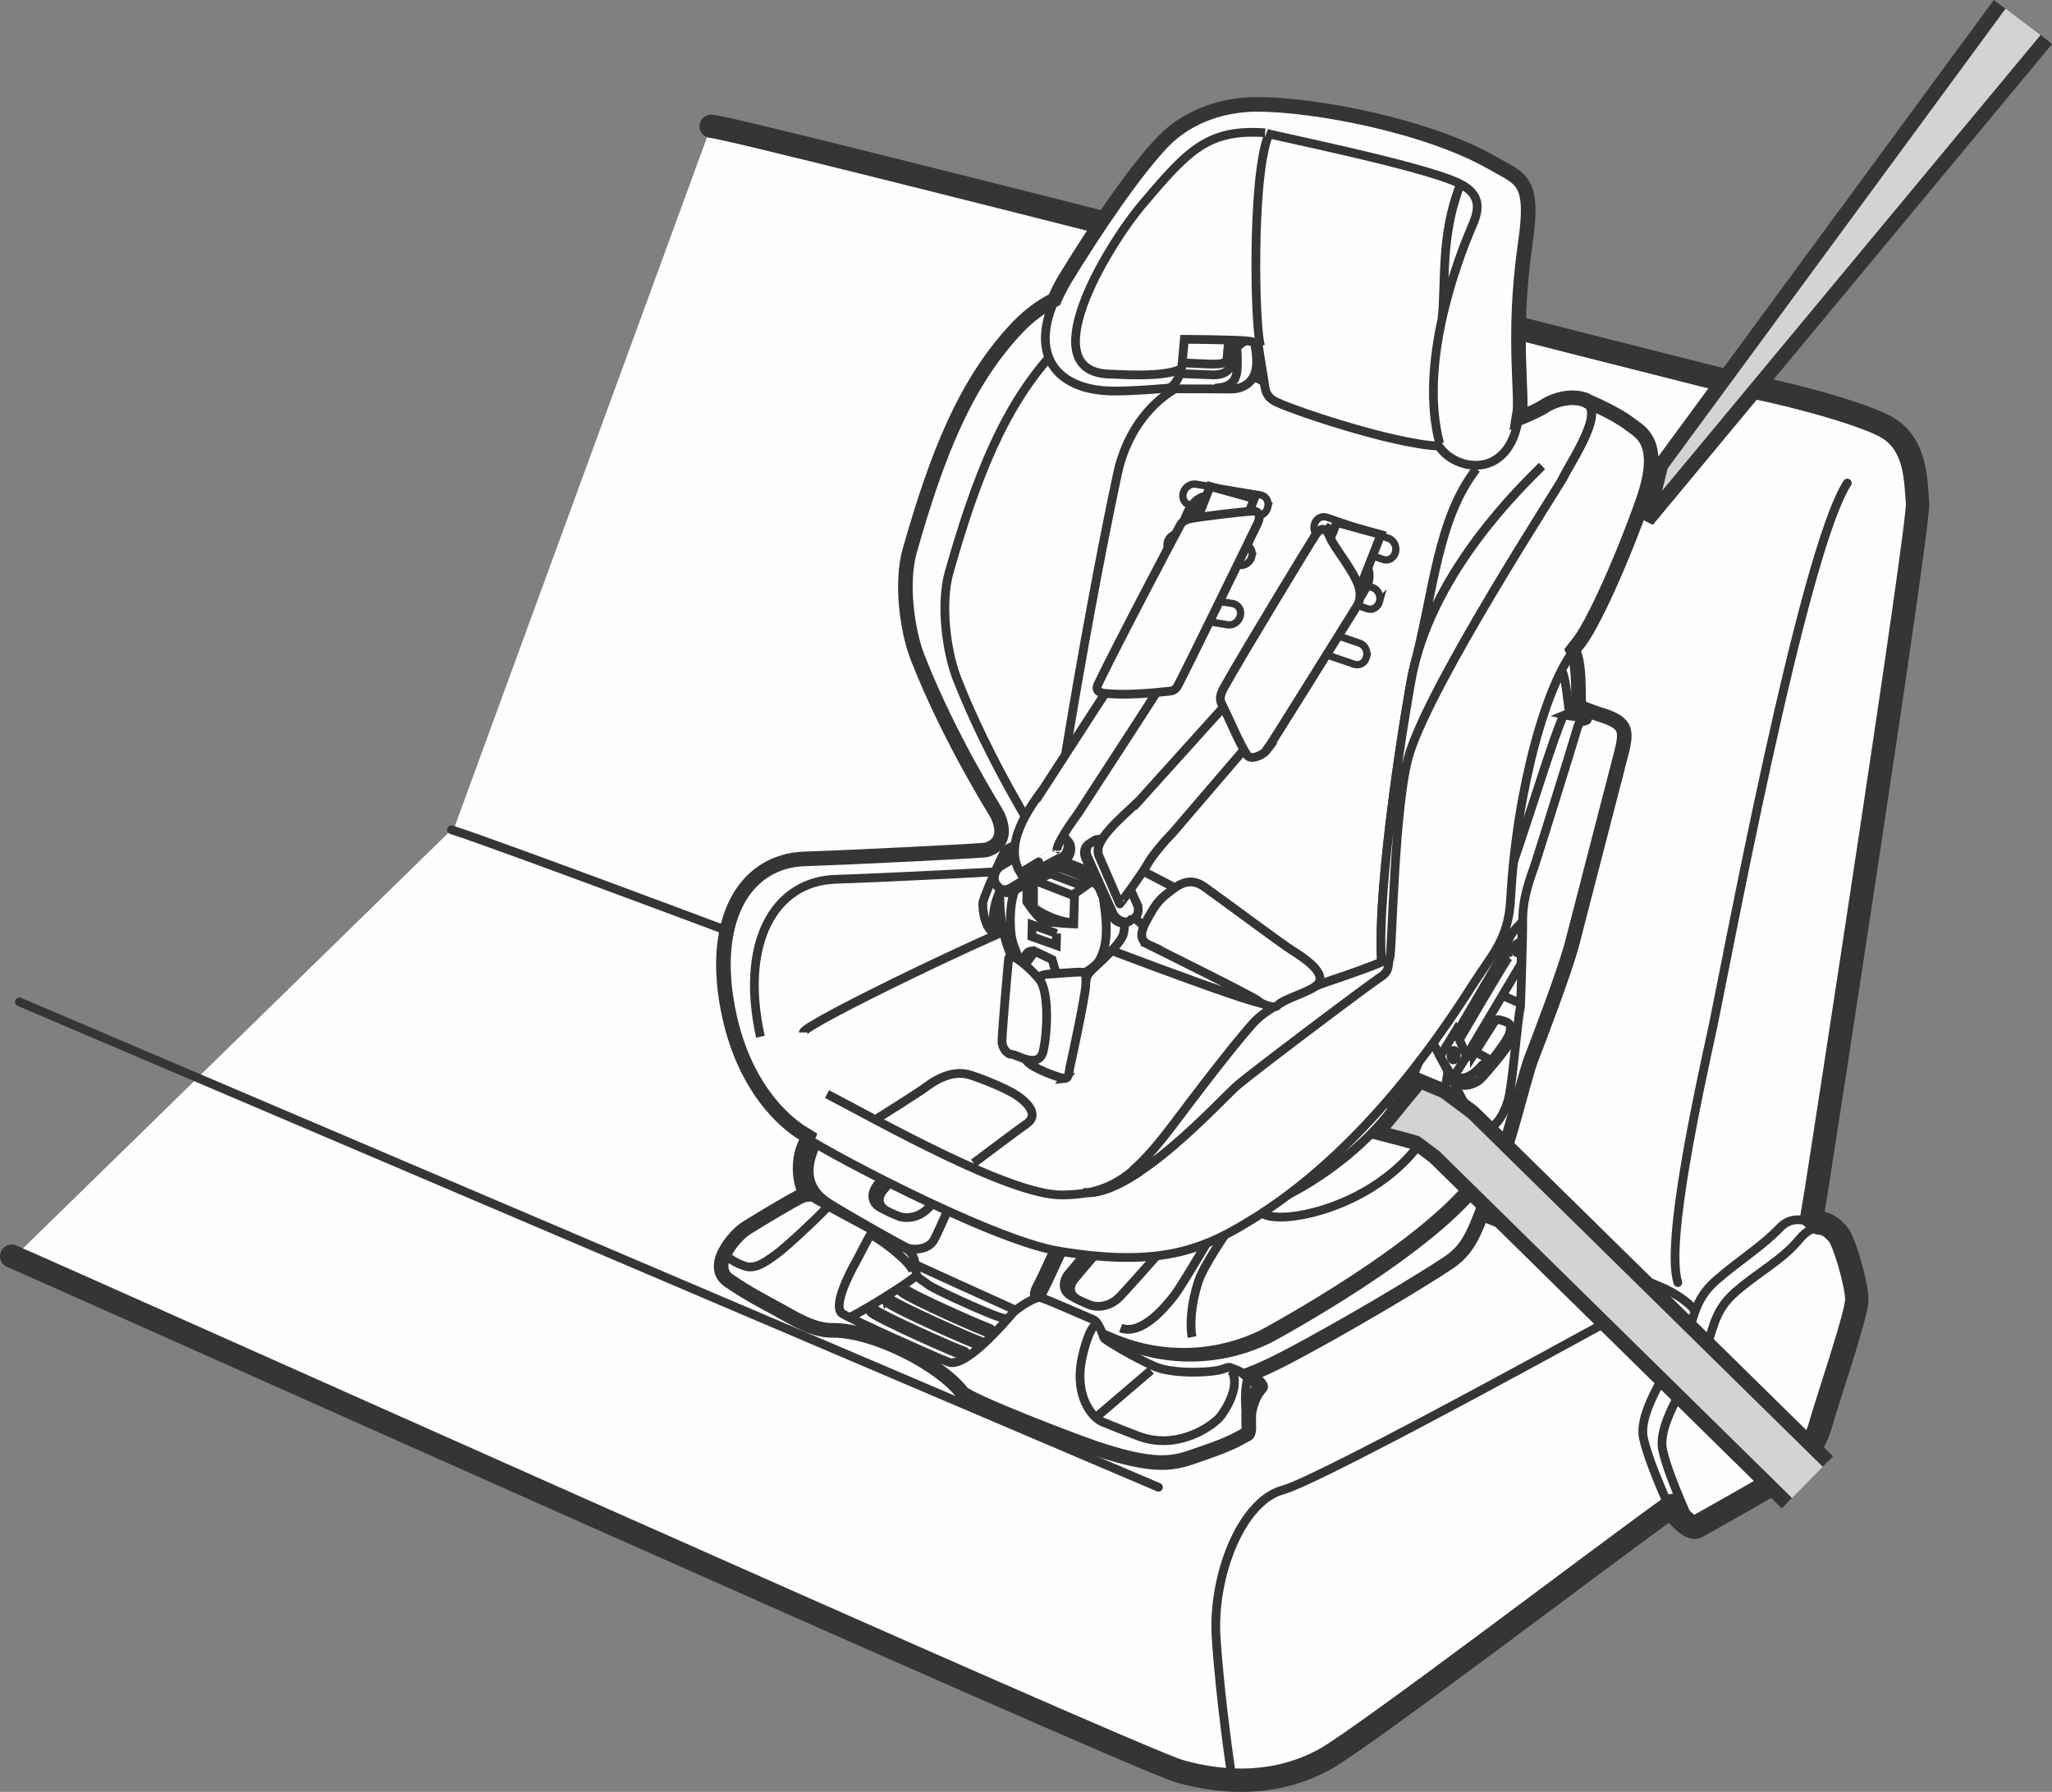 <?xml version="1.0" encoding="UTF-8"?>
<!DOCTYPE svg PUBLIC "-//W3C//DTD SVG 1.1//EN" "http://www.w3.org/Graphics/SVG/1.1/DTD/svg11.dtd">
<!-- Creator: CorelDRAW 2019 (64-Bit) -->
<svg xmlns="http://www.w3.org/2000/svg" xml:space="preserve" width="24.779mm" height="21.636mm" version="1.1" style="shape-rendering:geometricPrecision; text-rendering:geometricPrecision; image-rendering:optimizeQuality; fill-rule:evenodd; clip-rule:evenodd"
viewBox="0 0 1224.84 1069.48"
 xmlns:xlink="http://www.w3.org/1999/xlink">
 <rect x="0" y="0" width="1224.84" height="1069.48" fill="#808080" stroke="none"/>
 <defs>
  <style type="text/css">
   <![CDATA[
    .str2 {stroke:#373435;stroke-width:5.23;stroke-miterlimit:4}
    .str4 {stroke:#373435;stroke-width:4.36;stroke-miterlimit:4}
    .str3 {stroke:#373435;stroke-width:8.72;stroke-miterlimit:4}
    .str1 {stroke:#373435;stroke-width:13.95;stroke-linecap:round;stroke-linejoin:round;stroke-miterlimit:4}
    .str0 {stroke:#373435;stroke-width:5.23;stroke-linecap:round;stroke-linejoin:round;stroke-miterlimit:4}
    .fil1 {fill:none;fill-rule:nonzero}
    .fil0 {fill:#FEFEFE;fill-rule:nonzero}
    .fil2 {fill:#D2D3D5;fill-rule:nonzero}
   ]]>
  </style>
 </defs>
 <g id="Слой_x0020_1">
  <path class="fil0" d="M256.57 533.91c11.77,34.37 484.09,162.02 491.99,165.51 32.26,14.16 212.9,81.12 244.03,86.23 11.44,1.9 78.87,-7.5 78.87,-7.5 0,0 7.71,-40.88 11.53,-65.15 3.87,-24.33 61.57,-397.98 60.35,-409.66 -1.27,-11.65 0.03,-36.11 -20.3,-46.19 -20.35,-10.1 -68.03,-21.36 -79.47,-23.25 -11.44,-1.86 -607.22,-155.27 -620.3,-155.41l-166.71 455.42z"/>
  <path class="fil1 str0" d="M256.57 533.91c11.77,34.37 484.09,162.02 491.99,165.51 32.26,14.16 212.9,81.12 244.03,86.23 11.44,1.9 78.87,-7.5 78.87,-7.5 0,0 7.71,-40.88 11.53,-65.15 3.87,-24.33 61.57,-397.98 60.35,-409.66 -1.27,-11.65 0.03,-36.11 -20.3,-46.19 -20.35,-10.1 -68.03,-21.36 -79.47,-23.25 -11.44,-1.86 -607.22,-155.27 -620.3,-155.41"/>
  <path class="fil0" d="M5.73 752.88c11.44,4.5 669.22,299.49 697.22,307.39 27.95,7.9 58.47,8.21 86.48,-7.08 30.44,-16.65 222.1,-160.73 233.53,-170.47 11.47,-9.7 -8.79,-80.41 -7.48,-85.52 1.26,-5.11 2.33,-16.05 -21.19,-27.8 -23.79,-11.82 -670.87,-257.21 -724.79,-274.16l-263.77 257.65z"/>
  <path class="fil1 str0" d="M5.73 752.88c11.44,4.5 669.22,299.49 697.22,307.39 27.95,7.9 58.47,8.21 86.48,-7.08 30.44,-16.65 222.1,-160.73 233.53,-170.47 11.47,-9.7 -8.79,-80.41 -7.48,-85.52 1.26,-5.11 2.33,-16.05 -21.19,-27.8 -23.79,-11.82 -670.87,-257.21 -724.79,-274.16m712.93 280.88c0,0 -192.78,106.78 -216.95,113.25 -24.15,6.51 -42.04,50.71 -39.55,88.29 2.5,37.53 8.79,79.12 8.79,79.12"/>
  <path class="fil0" d="M1000.05 907.34c0,0 7.97,9 11.44,7.06 13.39,-7.5 40.26,-36.15 43.28,-39.05 3.85,-3.68 15.29,-14.7 19.11,-28.67 3.86,-14 21.73,-65.97 21.73,-74.97 0.03,-9.03 -7.55,-35.22 -11.41,-39.3 -3.78,-4.08 -14.26,-7.53 -21.59,0.17 -11.07,11.54 -24.19,19.37 -38.19,31.53 -14.02,12.18 -12.76,23.86 -19.13,36.38 -6.38,12.61 -28.04,41.16 -24.26,58.11 3.79,17 19.01,48.74 19.01,48.74z"/>
  <path class="fil1 str0" d="M1000.05 907.34c0,0 7.97,9 11.44,7.06 13.39,-7.5 40.26,-36.15 43.28,-39.05 3.85,-3.68 15.29,-14.7 19.11,-28.67 3.86,-14 21.73,-65.97 21.73,-74.97 0.03,-9.03 -7.55,-35.22 -11.41,-39.3 -3.78,-4.08 -14.26,-7.53 -21.59,0.17 -11.07,11.54 -24.19,19.37 -38.19,31.53 -14.02,12.18 -12.76,23.86 -19.13,36.38 -6.38,12.61 -28.04,41.16 -24.26,58.11 3.79,17 19.01,48.74 19.01,48.74z"/>
  <path class="fil0" d="M1011.49 914.4c0,0 50.88,-28.3 54.74,-32.02 3.8,-3.65 15.29,-14.65 19.13,-28.69 3.82,-13.93 21.7,-65.9 21.7,-74.93 0,-9.02 -7.59,-35.24 -11.4,-39.31 -3.82,-4.08 -11.4,-12.19 -21.63,0.17 -10.15,12.37 -24.19,19.36 -38.17,31.51 -14,12.19 -12.75,23.88 -19.11,36.41 -6.4,12.59 -28.04,41.14 -24.26,58.11 3.79,16.95 19.01,48.74 19.01,48.74z"/>
  <path class="fil1 str0" d="M1011.49 914.4c0,0 50.88,-28.3 54.74,-32.02 3.8,-3.65 15.29,-14.65 19.13,-28.69 3.82,-13.93 21.7,-65.9 21.7,-74.93 0,-9.02 -7.59,-35.24 -11.4,-39.31 -3.82,-4.08 -11.4,-12.19 -21.63,0.17 -10.15,12.37 -24.19,19.36 -38.17,31.51 -14,12.19 -12.75,23.88 -19.11,36.41 -6.4,12.59 -28.04,41.14 -24.26,58.11 3.79,16.95 19.01,48.74 19.01,48.74zm91.18 -626.09c-26.82,41.19 -72.93,290.33 -80.6,326.06 -7.69,35.68 -28.16,127.51 -20.56,151.12m-989.89 -167.51l679.87 289.67"/>
  <path class="fil1 str1" d="M6.97 749.78c11.44,4.43 669.26,299.49 697.24,307.39 27.95,7.9 58.47,8.21 86.48,-7.12 22.58,-12.33 170.6,-125.03 207.93,-151.56 1.62,3.5 2.68,5.72 2.68,5.72 0,0 7.94,9.02 11.44,7.05 0,0 50.92,-28.3 54.74,-31.95 3.82,-3.68 15.29,-14.72 19.12,-28.72 3.84,-13.99 21.73,-65.9 21.73,-74.92 0,-9.07 -7.6,-35.26 -11.38,-39.3 -2.34,-2.53 -6.12,-6.47 -11.02,-6.39 -0.14,-0.19 -0.31,-0.57 -0.45,-0.68 -0.92,-1.01 -2.35,-2.04 -3.97,-2.83 0.98,-5.89 1.97,-11.61 2.76,-16.62 3.85,-24.27 61.61,-397.98 60.32,-409.63 -1.22,-11.69 0.07,-36.13 -20.26,-46.23 -20.34,-10.1 -68.03,-21.33 -79.47,-23.21 -11.44,-1.9 -607.22,-155.27 -620.34,-155.41"/>
  <path class="fil0" d="M862.73 181.33l-85.54 -26.1 0.3 111.43c0,0 55.18,17.72 65.19,21.08 10.06,3.4 20.3,-8.79 20.3,-8.79l-0.25 -97.62z"/>
  <path class="fil1 str2" d="M862.73 181.33l-85.54 -26.1 0.3 111.43c0,0 55.18,17.72 65.19,21.08 10.06,3.4 20.3,-8.79 20.3,-8.79l-0.25 -97.62zm-58.96 2.61c-0.02,-2.25 -1.78,-4.67 -3.87,-5.35l-9.11 -2.97c-2.11,-0.68 -3.87,0.59 -3.87,2.86l0.14 40.94c-0.01,2.25 1.74,4.64 3.87,5.32l9.09 2.97c2.13,0.68 3.87,-0.56 3.87,-2.83l-0.12 -40.94zm-10.13 -6.57l0.12 47.96m45.58 -31.31c-0.03,-2.28 -1.76,-4.69 -3.94,-5.35l-9.07 -2.95c-2.15,-0.72 -3.84,0.57 -3.86,2.79l0.09 40.96c0.03,2.21 1.76,4.68 3.89,5.39l9.09 2.93c2.17,0.68 3.89,-0.57 3.88,-2.83l-0.07 -40.94zm-10.2 -6.61l0.12 47.96m20.41 -50.57l0.21 98.04"/>
  <path class="fil0" d="M649.04 575.4l-149.33 66.99c-7.98,12.91 -17.59,37.23 -20.23,43.74 -4.71,11.82 -3.66,34.67 19.18,46.28 22.79,11.72 188.47,86.18 202.68,91.69 14.16,5.48 29.04,6.82 64.96,-11.93 36.5,-19.03 84.87,-48.11 98.4,-57.39 13.51,-9.29 15.99,-20.94 25.76,-45.64 9.76,-24.73 19.51,-66.61 23.21,-75.82 3.68,-9.26 20.21,-52.47 24.48,-69.06 4.26,-16.69 25.32,-98.04 29.28,-113.46 3.73,-14.54 2.7,-18.32 -14.23,-23.37 -0.63,-0.14 -8.23,-2.86 -11.11,-4.29 -0.75,-12.94 1.76,-37.23 -10.88,-40.34 -58.61,-14.33 -186.35,-6 -186.35,-6l-95.84 198.57z"/>
  <path class="fil1 str2" d="M649.04 575.4l-149.33 66.99c-7.98,12.91 -17.59,37.23 -20.23,43.74 -4.71,11.82 -3.66,34.67 19.18,46.28 22.79,11.72 188.47,86.18 202.68,91.69 14.16,5.48 29.04,6.82 64.96,-11.93 36.5,-19.03 84.87,-48.11 98.4,-57.39 13.51,-9.29 15.99,-20.94 25.76,-45.64 9.76,-24.73 19.51,-66.61 23.21,-75.82 3.68,-9.26 20.21,-52.47 24.48,-69.06 4.26,-16.69 25.32,-98.04 29.28,-113.46 3.73,-14.54 2.7,-18.32 -14.23,-23.37 -0.63,-0.14 -8.23,-2.86 -11.11,-4.29 -0.75,-12.94 1.76,-37.23 -10.88,-40.34 -58.61,-14.33 -186.35,-6 -186.35,-6l-95.84 198.57zm292.39 -151.73l-7.41 3.03c4.34,1.05 16.88,2.04 12.57,3.44 -4.31,1.47 -3.75,-0.47 -6.21,8.15 -2.53,8.69 -22.18,71.73 -24.34,78.23 -2.13,6.47 -7.2,18.4 -7.13,32.77 0.03,14.4 -1.31,51.17 -1.31,51.17 -1.81,8.58 -4.2,39.67 -6.62,52.75 -2.41,13.08 -12.98,29.51 -22.03,14.79m29.96 -118.71l-48.85 83.37m73.05 -205.51c-12.54,29.54 -38.41,125.38 -54.76,145.26m-27.06 42.65c1.64,2.21 28.64,54.42 33.48,64.75 4.92,10.27 6.57,21.92 4.43,32.49m-37.91 -97.24c-6.64,59.94 -84.36,103.5 -101.94,105.17 -5.6,0.5 -11.41,-8.35 -11.41,-8.35 0,0 -31.09,53.75 -37.04,61.35 -5.95,7.66 -19.7,23.94 -31.96,19.37m195.15 -152.34c-8.25,69.72 -88.17,91.31 -108.01,85.15 -4.86,-1.54 -9.49,-6.24 -9.49,-6.24m141.06 -27.52c-20.75,42.23 -119.56,96.44 -130.47,102.63 -20.53,11.54 -55.8,19.93 -92.91,4.22 -16.71,-7.12 -38.58,-16.18 -42.94,-19.01 -4.33,-2.89 -5.06,-7.25 -2.56,-11.51 2.55,-4.36 16.51,-35.35 16.51,-35.35m256.24 -38.12c-20.81,42.2 -119.51,96.47 -130.49,102.63 -20.49,11.55 -55.78,20 -92.93,4.19 -16.67,-7.04 -38.59,-16.08 -42.92,-18.97 -4.31,-2.86 -5.04,-7.19 -2.53,-11.51 2.5,-4.33 16.48,-35.35 16.48,-35.35m-142.4 -74.29c0,0 -7.97,17.4 -11.11,25.37 -3.5,9.04 -6,22.15 9.36,31.65 15.85,9.8 44.02,25.51 46.75,26.63 2.72,1.1 12.28,1.64 15.82,-4.97 3.5,-6.57 12.5,-27.59 12.5,-27.59m-33.23 -20.51c0,0 -10.52,12.19 -13.27,15.54 -2.68,3.23 -4.68,9.7 1.83,13.34 3.47,1.95 6.35,3.31 10.67,5.08 4.29,1.78 11.86,1.46 17.77,-4.43 5.08,-5.04 15.09,-16.24 15.09,-16.24m-28.3 -10.36c0,0 -10.5,12.16 -13.29,15.5 -2.68,3.26 -4.52,8.84 1.95,12.43m121.69 22.13c0,0 -10.48,12.16 -13.25,15.54 -2.65,3.23 -4.68,9.7 1.83,13.27 3.46,1.99 6.33,3.35 10.67,5.11 4.31,1.84 11.89,1.5 17.83,-4.41 4.98,-5.06 25.15,-27.93 25.15,-27.93m-38.44 1.29c0,0 -10.51,12.18 -13.27,15.61 -2.7,3.19 -4.55,8.79 1.97,12.4m119.79 -87.68c9.36,3.1 17.07,5.04 19.95,5.18 2.92,0.21 7.82,2.72 8.15,5.39m-1.39 1.8c0,0 -8.15,-4.43 -10.87,-5.22 -2.67,-0.72 -5.55,-1.9 -7.88,0.79 -2.33,2.7 -19.08,23.23 -19.08,23.23m78.75 -58.47c-2.13,-1.81 -18.21,-11.14 -20.56,-12.07 -2.34,-0.87 -11.91,-4.29 -16.37,-3.02m-52.3 76.94c-3.86,4.33 -22.63,31.13 -26.32,42.3 -4.31,13.01 -5.23,25.99 -3.75,33.17m195.62 -199.25l-10.04 -4.46"/>
  <path class="fil0" d="M900.45 571.42c-2.3,-7.84 0.08,-13.9 8.11,-20.86 0,0 -0.54,25.32 -0.7,24.9l-34.56 58.14 -4.46 -9.26c0,0 29.12,-49.93 31.62,-52.93z"/>
  <path class="fil1 str2" d="M900.45 571.42c-2.3,-7.84 0.08,-13.9 8.11,-20.86 0,0 -0.54,25.32 -0.7,24.9l-34.56 58.14 -4.46 -9.26c0,0 29.12,-49.93 31.62,-52.93z"/>
  <path class="fil0" d="M880.08 628.6c0,0 10.76,-16.94 11.65,-18.4 0.9,-1.43 1.78,-1.97 3.77,-1.43 1.97,0.56 2.16,0.56 4.17,1.43 1.99,0.89 4.67,5.72 2.2,10.93 -2.55,5.28 -14.58,19.18 -17.63,22.41 -3.04,3.28 -9.52,5.42 -12.98,3.68 -3.37,-1.83 -11.72,-16.76 -11.72,-16.76l9.33 -15.15 6.59 15.22c3.49,0.68 4.62,-1.94 4.62,-1.94z"/>
  <path class="fil1 str2" d="M880.08 628.6c0,0 10.76,-16.94 11.65,-18.4 0.9,-1.43 1.78,-1.97 3.77,-1.43 1.97,0.56 2.16,0.56 4.17,1.43 1.99,0.89 4.67,5.72 2.2,10.93 -2.55,5.28 -14.58,19.18 -17.63,22.41 -3.04,3.28 -9.52,5.42 -12.98,3.68 -3.37,-1.83 -11.72,-16.76 -11.72,-16.76l9.33 -15.15 6.59 15.22c3.49,0.68 4.62,-1.94 4.62,-1.94zm19.92 -17.54c1.95,0.89 1.94,3.96 0.54,6.99 -1.53,3.29 -5.91,9.56 -10.36,14.87 -2.74,3.24 -4.05,0.92 -5.95,3.24 -6.47,7.8 -14.2,9.59 -18.26,4.15m24.21 -7.39l-9.03 -4.86m-12.82 13.72l6.66 -10.8"/>
  <path class="fil0" d="M869.3 629.86c0.03,-1.61 -0.61,-2.93 -1.5,-2.97 -0.91,-0.03 -1.69,1.24 -1.76,2.79 -0.08,1.6 0.56,2.93 1.48,2.96 0.91,0.03 1.66,-1.22 1.78,-2.79z"/>
  <path class="fil1 str2" d="M869.3 629.86c0.03,-1.61 -0.61,-2.93 -1.5,-2.97 -0.91,-0.03 -1.69,1.24 -1.76,2.79 -0.08,1.6 0.56,2.93 1.48,2.96 0.91,0.03 1.66,-1.22 1.78,-2.79z"/>
  <path class="fil0" d="M907.66 566c0.09,-1.64 -0.61,-2.89 -1.5,-3 -0.91,0 -1.69,1.24 -1.76,2.86 -0.07,1.57 0.61,2.9 1.53,2.9 0.89,0.1 1.69,-1.15 1.73,-2.76z"/>
  <path class="fil1 str2" d="M907.66 566c0.09,-1.64 -0.61,-2.89 -1.5,-3 -0.91,0 -1.69,1.24 -1.76,2.86 -0.07,1.57 0.61,2.9 1.53,2.9 0.89,0.1 1.69,-1.15 1.73,-2.76z"/>
  <path class="fil0" d="M940.96 386.24c-17.18,19.67 -35.7,83.84 -39.27,150.37 -1.26,23.35 -10.27,32.11 -21.12,48.86 -15.26,23.75 -61.3,96.4 -129.12,139.78 -30.78,19.58 -56.52,31.91 -119.52,21.45 -41.07,-6.77 -145.85,-62.62 -157.19,-71.73 -10.33,-7.59 -30.82,-27.01 -39.62,-67 -12.35,-55.65 7.91,-92.84 45.2,-93.99 26.62,-0.78 106.43,-4.78 108.05,-5.32 1.64,-0.57 14.37,-3.85 6.69,-20.7 -0.99,-2.28 -28.4,-45.13 -47.62,-94.04 -6.35,-16.15 -10.15,-44.72 -4.76,-63.72 16.06,-56.48 32.99,-100.49 64.66,-133.7 26.54,-27.83 64.45,-28.95 88.69,-28.27 4.64,0.12 17.65,2.44 23.79,11.33 12.49,18.01 20.63,44.38 35.31,48.2 11.98,3.12 75.56,22.67 105.25,31.29 15.96,4.55 28.53,-1.24 28.53,-1.24 0,0 24.87,-8.93 32.4,-13.85 7.55,-4.86 17.03,-6.33 23.48,-4.15 16.15,6.75 23.88,11.65 29.16,15.71 5.2,4.06 18.36,10.36 6.57,44.28 -11.77,33.87 -30.5,76 -39.58,86.43z"/>
  <path class="fil1 str2" d="M940.96 386.24c-17.18,19.67 -35.7,83.84 -39.27,150.37 -1.26,23.35 -10.27,32.11 -21.12,48.86 -15.26,23.75 -61.3,96.4 -129.12,139.78 -30.78,19.58 -56.52,31.91 -119.52,21.45 -41.07,-6.77 -145.85,-62.62 -157.19,-71.73 -10.33,-7.59 -30.82,-27.01 -39.62,-67 -12.35,-55.65 7.91,-92.84 45.2,-93.99 26.62,-0.78 106.43,-4.78 108.05,-5.32 1.64,-0.57 14.37,-3.85 6.69,-20.7 -0.99,-2.28 -28.4,-45.13 -47.62,-94.04 -6.35,-16.15 -10.15,-44.72 -4.76,-63.72 16.06,-56.48 32.99,-100.49 64.66,-133.7 26.54,-27.83 64.45,-28.95 88.69,-28.27 4.64,0.12 17.65,2.44 23.79,11.33 12.49,18.01 20.63,44.38 35.31,48.2 11.98,3.12 75.56,22.67 105.25,31.29 15.96,4.55 28.53,-1.24 28.53,-1.24 0,0 24.87,-8.93 32.4,-13.85 7.55,-4.86 17.03,-6.33 23.48,-4.15 16.15,6.75 23.88,11.65 29.16,15.71 5.2,4.06 18.36,10.36 6.57,44.28 -11.77,33.87 -30.5,76 -39.58,86.43zm-322.24 163.82c15.61,6.33 127.46,49.21 136.66,49.21m-138.77 -49.89c-9.22,0.72 -137.15,61.89 -137.13,66.83m142.78 -67.57c-0.05,-18.47 23.91,-168.35 44.75,-265.83 7.1,-33.11 30.15,-53.47 51.74,-57.34m106.45 348.5c2.46,-1.08 4.06,-1.93 4.39,-2.48 1.41,-2.14 2.56,-92.58 11.74,-121.77 13.83,-43.89 89.01,-159.09 91.59,-164.38 5.63,-11.27 26.86,-42.27 11.91,-45.51m-451.18 413.15c31.18,16.22 108.78,60.27 139.91,60.2 31.14,-0.1 45.01,-12.58 68.93,-44.42 24.01,-31.94 38.8,-50.41 46.61,-58.82 7.71,-8.53 28.93,-19.21 43.75,-24.22 11.07,-3.71 25.22,-8.62 32.35,-11.75m18.19 -173.28c12.62,-48.17 14.42,-90.54 37.84,-120.82m-51.64 291.62c-1.45,4.43 0.23,7.73 -4.9,11.2 -10.38,6.99 -76.49,56.89 -85.97,64.99 -9.59,8.16 -62.74,67.61 -92.21,64.03m273.94 -433.52c-11.75,11.82 -63.49,60.84 -77.06,122.49 -2.88,13.27 -21.83,125.68 -18.76,173.56m-205.65 -74.97c-1.03,-2.28 -28.44,-45.13 -47.68,-94.01 -6.33,-16.13 -10.15,-44.75 -4.74,-63.76 16.06,-56.43 32.98,-100.49 64.7,-133.7 26.51,-27.77 64.38,-28.91 88.59,-28.24m-265.97 439.19c-12.29,-55.66 7.94,-92.93 45.19,-93.97 26.71,-0.82 106.48,-4.81 108.1,-5.32m329.63 -94.2c-0.72,-2.63 -2.16,-22.65 -4.81,-25.27"/>
  <path class="fil0" d="M695.72 232.07c0,0 34.27,0 38.96,0.14 4.73,0.12 13.04,-2.15 14.96,-11.49 1.84,-9.05 -2.76,-24.62 -2.76,-24.62l-13.58 8.72c0,0 -0.63,4.19 -0.79,8.55 -0.12,4.39 -5.51,3.68 -7.39,3.92 -1.86,0.28 -27.06,-1.19 -27.06,-1.19l-2.33 15.98z"/>
  <path class="fil1 str2" d="M695.72 232.07c0,0 34.27,0 38.96,0.14 4.73,0.12 13.04,-2.15 14.96,-11.49 1.84,-9.05 -2.76,-24.62 -2.76,-24.62l-13.58 8.72c0,0 -0.63,4.19 -0.79,8.55 -0.12,4.39 -5.51,3.68 -7.39,3.92 -1.86,0.28 -27.06,-1.19 -27.06,-1.19m35.91 -9.96c0,0 7.11,17.65 -9.73,17.61 -1.9,0 -29.09,-1.19 -29.09,-1.19m38.16 -17.75l4.95 2.18 9.62 -7.01m-9.56 6.78c0,0 0.3,6.51 0.26,9.8 -0.03,7.83 -0.77,14.61 -13.39,15.08"/>
  <path class="fil0" d="M890.52 98.72c17.06,9.82 25.19,9.64 19.62,48.2 -8.33,57 -0.79,93.22 -3.75,102.89 -5.95,36.93 -37.7,31.42 -47.57,16.41 -28.25,-1.2 -91.6,-22.88 -98.27,-26.96 -4.41,-2.68 -5.37,-5.46 -6.09,-12.16l-2.69 -16.53c-0.54,-2.82 0.45,-5.98 -6.07,-6.94 -6.52,-0.96 -38.76,-1.1 -38.76,-1.1 0,0 -1.07,11.79 -1.45,15.97 -0.39,4.17 -4.01,12.75 -8.42,13.15 -5.98,0.56 -19.03,1.61 -30.78,1.74 -39.65,0.43 -54.72,-26.16 -31,-65.19 18.38,-30.36 42.45,-65.64 58.61,-82.29 15.78,-16.32 37.61,-22.12 55.54,-22.18 34.13,-0.19 102.29,12.61 141.07,34.98z"/>
  <path class="fil1 str2" d="M890.52 98.72c17.06,9.82 25.19,9.64 19.62,48.2 -8.33,57 -0.79,93.22 -3.75,102.89 -5.95,36.93 -37.7,31.42 -47.57,16.41 -28.25,-1.2 -91.6,-22.88 -98.27,-26.96 -4.41,-2.68 -5.37,-5.46 -6.09,-12.16l-2.69 -16.53c-0.54,-2.82 0.45,-5.98 -6.07,-6.94 -6.52,-0.96 -38.76,-1.1 -38.76,-1.1 0,0 -1.07,11.79 -1.45,15.97 -0.39,4.17 -4.01,12.75 -8.42,13.15 -5.98,0.56 -19.03,1.61 -30.78,1.74 -39.65,0.43 -54.72,-26.16 -31,-65.19 18.38,-30.36 42.45,-65.64 58.61,-82.29 15.78,-16.32 37.61,-22.12 55.54,-22.18 34.13,-0.19 102.29,12.61 141.07,34.98zm-133.91 -16.62c-9.54,27.05 -7.64,114.57 -4.13,124.53m118.91 -95.68c-11.63,29.98 -8.28,57.49 -10.62,79.07m-1.45 74.67c-12.4,-46.51 9.22,-106.25 19.6,-130.3 4.29,-9.83 5.04,-18.32 -7.46,-24.69 -21.38,-11 -121.72,-30.78 -116.33,-30.45 -34.02,-2.39 -45.88,10.4 -72.74,42.13 -22.91,27.01 -66.86,101.88 -18.9,101.91 2.79,0.03 30,2.15 40.43,-2.68"/>
  <path class="fil0" d="M445.11 734.42c-6.96,4.39 -22.9,22.75 -10.25,31.4 11.98,8.18 20.73,12.5 29.17,17.14 9.38,5.16 20.8,12.56 32.54,12.42 24.4,-0.26 63.76,19.72 77.22,37.02 3.88,4.99 65.62,28.75 80.2,33.62 40.94,13.62 48.82,7.71 65.7,2 16.9,-5.68 21.56,-9.47 23.74,-10.38 2.21,-0.96 1.57,-3.45 1.22,-5.32 -0.26,-1.86 -0.07,-15.57 7.51,-23.19 0.79,-0.82 -8.79,-9.64 -14.14,-11.54 -5.32,-1.88 -3.12,-2.15 -8.75,-0.28 -5.6,1.85 -28.46,3.17 -40.07,-1.76 -11.56,-5 -30.06,-15.94 -30.4,-17.18 -0.3,-1.22 -3.05,-9.54 -6.19,-10.76 -3.14,-1.26 -28.82,-12.62 -31.65,-13.22 -2.77,-0.65 -14.14,6.31 -16.92,9.75 -2.84,3.44 -1.92,3.47 -7.53,1.93 -5.65,-1.6 -39.18,-16.55 -42.92,-19.65 -3.78,-3.09 -6.82,-3.4 -6.96,-8.37 -0.07,-2.53 -0.52,-8.86 -4.29,-11.75 -3.7,-2.79 -53.15,-29.02 -54.39,-29.91 -1.28,-0.97 -4.38,-3.47 -9.73,-1.26 -5.32,2.18 -26.35,15.09 -33.11,19.27z"/>
  <path class="fil1 str2" d="M445.11 734.42c-6.96,4.39 -22.9,22.75 -10.25,31.4 11.98,8.18 20.73,12.5 29.17,17.14 9.38,5.16 20.8,12.56 32.54,12.42 24.4,-0.26 63.76,19.72 77.22,37.02 3.88,4.99 65.62,28.75 80.2,33.62 40.94,13.62 48.82,7.71 65.7,2 16.9,-5.68 21.56,-9.47 23.74,-10.38 2.21,-0.96 1.57,-3.45 1.22,-5.32 -0.26,-1.86 -0.07,-15.57 7.51,-23.19 0.79,-0.82 -8.79,-9.64 -14.14,-11.54 -5.32,-1.88 -3.12,-2.15 -8.75,-0.28 -5.6,1.85 -28.46,3.17 -40.07,-1.76 -11.56,-5 -30.06,-15.94 -30.4,-17.18 -0.3,-1.22 -3.05,-9.54 -6.19,-10.76 -3.14,-1.26 -28.82,-12.62 -31.65,-13.22 -2.77,-0.65 -14.14,6.31 -16.92,9.75 -2.84,3.44 -1.92,3.47 -7.53,1.93 -5.65,-1.6 -39.18,-16.55 -42.92,-19.65 -3.78,-3.09 -6.82,-3.4 -6.96,-8.37 -0.07,-2.53 -0.52,-8.86 -4.29,-11.75 -3.7,-2.79 -53.15,-29.02 -54.39,-29.91 -1.28,-0.97 -4.38,-3.47 -9.73,-1.26 -5.32,2.18 -26.35,15.09 -33.11,19.27zm208.82 56.45c-3.56,1.79 -6.99,13.93 -8.37,21.15 -4.03,21.34 6.19,33.95 12.33,36.53 5.89,2.49 17.56,7.03 21.64,8.58 22.35,8.39 42.36,-4.79 48.22,-10.91 2.11,-2.25 13.32,-18 7.43,-28.11m9.69 4.29c-2.13,6.1 -1.99,18.01 0.21,32.77m-199.3 -92.81c-7.69,5.79 -24.45,16.41 -37.88,23.63m12.37 -50.2c-2.5,3.68 -7.08,13.32 -9.96,18.39 -2.84,5.08 -13.88,25.99 -7.39,29.91 6.49,3.95 58.21,27.18 63.56,28.95 5.83,1.92 15.89,-6.79 19.05,-9.57 3.54,-3.08 11.61,-11.23 16.23,-16.65m-166.4 -35.99c0,0 3.8,3.36 10.15,5.07 6.33,1.64 13.5,-4.26 17.74,-7.25 5.4,-3.79 24.03,-21.16 29.96,-27.55m28.33 16.83c3.82,1.69 21.17,14.34 23.32,20.66m142.18 59.27l-31.25 26.7m-136.02 -63.11c-0.48,0.65 -0.35,1.59 0.21,2.04 5.56,4.43 51.32,24.69 54.69,25.51 0.75,0.19 1.55,-0.28 1.74,-0.99 0.19,-0.82 -0.28,-1.6 -1.1,-1.76 -3.61,-0.92 -48.65,-21.03 -53.5,-24.97 -0.63,-0.54 -1.52,-0.43 -2.04,0.17zm9.33 -6.1c-0.52,0.57 -0.4,1.5 0.21,1.97 5.51,4.54 51.29,24.7 54.65,25.55 0.77,0.21 1.54,-0.26 1.74,-1.01 0.19,-0.79 -0.26,-1.61 -1.06,-1.78 -3.63,-0.92 -48.66,-21.01 -53.52,-24.97 -0.63,-0.5 -1.52,-0.4 -2.02,0.25zm8.67 -6.16c-0.49,0.65 -0.39,1.52 0.19,2.01 5.26,4.26 47.52,23.19 52.07,24.31 0.8,0.14 1.59,-0.3 1.76,-1.05 0.16,-0.82 -0.24,-1.57 -1.1,-1.78 -3.07,-0.78 -45.81,-19.61 -50.9,-23.73 -0.63,-0.47 -1.52,-0.39 -2.02,0.24z"/>
  <path class="fil0" d="M676.08 698.56c8.16,-7.06 16.18,-16.72 25.9,-29.61 23.94,-31.88 38.76,-50.29 46.51,-58.82 7.76,-8.55 28.98,-19.2 43.84,-24.17 11,-3.72 25.18,-8.62 32.27,-11.72 -3.06,-47.88 15.89,-160.29 18.76,-173.56 13.57,-61.65 65.31,-110.66 77.06,-122.49l34.79 25.01 -90.07 269.65 -128.7 153.74 -60.38 -28.03z"/>
  <path class="fil1 str2" d="M920.43 278.2c-11.75,11.82 -63.49,60.84 -77.06,122.49 -2.88,13.27 -21.83,125.68 -18.76,173.56 -7.09,3.1 -21.27,8 -32.27,11.72 -14.86,4.97 -36.08,15.62 -43.84,24.17 -7.75,8.53 -22.57,26.94 -46.51,58.82 -9.71,12.89 -17.74,22.55 -25.9,29.61m149.1 -124.6c2.46,-1.08 4.06,-1.93 4.39,-2.48 1.41,-2.14 2.56,-92.58 11.74,-121.77 13.83,-43.89 89.01,-159.09 91.59,-164.38 5.63,-11.27 26.86,-42.27 11.91,-45.51m-115.23 331.66c-1.45,4.43 0.23,7.73 -4.9,11.2 -10.38,6.99 -76.49,56.89 -85.97,64.99 -9.59,8.16 -62.74,67.61 -92.21,64.03m-122.78 -44.22c0,0 23.79,-14.87 28.53,-18.41 8.75,-6.65 18.19,-10.26 26.91,-7.46 8.75,2.75 21.33,8.18 26.39,11.31 5.02,3.02 16.05,11.55 7.26,17.74 -7.38,5.22 -31.65,23.54 -31.65,23.54"/>
  <path class="fil1 str3" d="M980.87 298.42c11.72,-33.92 -1.38,-40.28 -6.64,-44.3 -4.94,-3.8 -12.18,-8.44 -26.47,-14.61 -0.7,-0.5 -1.55,-0.9 -2.62,-1.15 -6.5,-2.15 -15.94,-0.68 -23.5,4.19 -3.1,2.04 -9.19,4.75 -15.24,7.26 0.07,-0.51 0.17,-0.91 0.3,-1.43 2.95,-9.62 -4.55,-45.88 3.71,-102.89 5.62,-38.59 -2.49,-38.38 -19.57,-48.23 -38.78,-22.3 -106.92,-35.14 -141.13,-34.98 -17.84,0.14 -39.71,5.89 -55.47,22.21 -16.18,16.72 -40.23,51.93 -58.67,82.26 -2.51,4.26 -4.48,8.23 -6.15,12.09 -7.73,3.99 -15.07,9.29 -21.74,16.25 -31.71,33.17 -48.62,77.22 -64.68,133.7 -5.4,18.97 -1.57,47.57 4.75,63.68 19.2,48.99 46.63,91.83 47.68,94.05 7.64,16.92 -5.11,20.19 -6.73,20.73 -1.6,0.54 -81.38,4.53 -108.03,5.35 -37.34,1.08 -57.57,38.31 -45.25,93.96 8.82,39.95 29.35,59.47 39.58,66.97 1.32,1.06 3.91,2.72 7.39,4.84 -1.12,2.65 -2.02,5.01 -2.58,6.33 -2.81,7.11 -3.54,18.12 1.22,28.33 -0.79,0.14 -1.61,0.33 -2.48,0.68 -5.28,2.25 -26.33,15.05 -33.13,19.3 -6.93,4.36 -22.9,22.76 -10.25,31.37 11.96,8.18 20.77,12.5 29.19,17.16 9.37,5.18 20.82,12.58 32.47,12.47 24.5,-0.33 63.81,19.72 77.29,36.99 3.89,4.92 65.66,28.72 80.18,33.55 40.94,13.69 48.86,7.75 65.72,2.08 16.88,-5.72 21.57,-9.47 23.79,-10.38 1.43,-0.64 1.6,-1.95 1.45,-3.38 0.07,0.35 0.08,0.59 0.17,0.89l-0.09 -9.51c0.75,-5.08 2.58,-11.87 7.13,-16.55 0.49,-0.5 -3.05,-4.08 -7.06,-7.22 6.19,-2.39 13.17,-5.55 21.21,-9.71 36.53,-19.05 84.87,-48.19 98.39,-57.42 13.55,-9.3 15.97,-20.98 25.77,-45.67 9.82,-24.66 19.55,-66.51 23.24,-75.78 3.65,-9.3 20.16,-52.4 24.47,-69.09 4.24,-16.67 25.34,-97.97 29.31,-113.39 3.68,-14.54 2.67,-18.36 -14.28,-23.44 -0.61,-0.14 -8.22,-2.83 -11.09,-4.29 -0.56,-9.44 0.58,-24.8 -3.61,-33.66 0.86,-1.12 1.68,-2.28 2.49,-3.21 9.07,-10.38 27.75,-52.58 39.57,-86.41z"/>
  <path class="fil1 str4" d="M747.28 332.12c0.82,-3.5 -1.24,-6.82 -4.55,-7.36l-38.42 -6.37c-3.35,-0.5 -6.75,1.83 -7.59,5.35 -0.84,3.47 1.15,6.77 4.5,7.31l38.44 6.39c3.35,0.54 6.71,-1.81 7.62,-5.32zm-6.97 35.42c0.89,-3.47 -1.1,-6.68 -4.44,-7.29l-38.44 -6.37c-3.36,-0.57 -6.73,1.85 -7.6,5.32 -0.8,3.47 1.17,6.8 4.52,7.33l38.45 6.37c3.31,0.54 6.71,-1.85 7.51,-5.35zm75.39 24.55c-0.87,3.55 -4.2,5.42 -7.38,4.36l-36.92 -12.56c-3.21,-1.1 -5.09,-4.81 -4.17,-8.32 0.92,-3.47 4.26,-5.37 7.44,-4.29l36.9 12.61c3.16,1.04 5.01,4.83 4.12,8.2zm7.78 -33.1c-0.94,3.47 -4.24,5.42 -7.43,4.29l-36.85 -12.54c-3.21,-1.11 -5.07,-4.86 -4.2,-8.26 0.94,-3.5 4.24,-5.46 7.43,-4.33l36.9 12.52c3.17,1.14 5.06,4.85 4.15,8.32zm-66.7 -56.29c0.82,-3.55 -1.17,-6.78 -4.51,-7.32l-38.45 -6.42c-3.31,-0.5 -6.71,1.88 -7.59,5.35 -0.82,3.51 1.19,6.82 4.52,7.29l38.47 6.44c3.3,0.54 6.73,-1.87 7.57,-5.34zm76.17 26.88c-0.87,3.47 -4.2,5.4 -7.36,4.33l-36.92 -12.58c-3.17,-1.13 -5.04,-4.83 -4.13,-8.32 0.9,-3.44 4.24,-5.4 7.42,-4.33l36.87 12.61c3.17,1.12 5.02,4.83 4.12,8.28z"/>
  <path class="fil0" d="M616.23 504.28c-6.4,-1.18 -14.42,0.44 -16.78,4.39 -2.42,4.03 -11.93,26.02 -12.69,29.63 -0.8,3.61 1.61,18.4 7.24,18 5.56,-0.45 19.95,-4.06 21.55,-5.28 1.59,-1.21 9.87,-39.95 10.27,-41.56 0.4,-1.57 -2.42,-4.76 -10.39,-5.96l0.8 0.78z"/>
  <path class="fil1 str2" d="M616.23 504.28c-6.4,-1.18 -14.42,0.44 -16.78,4.39 -2.42,4.03 -11.93,26.02 -12.69,29.63 -0.8,3.61 1.61,18.4 7.24,18 5.56,-0.45 19.95,-4.06 21.55,-5.28 1.59,-1.21 9.87,-39.95 10.27,-41.56 0.4,-1.57 -2.42,-4.76 -10.39,-5.96m3.99 3.95c-8.08,-1.06 -17.6,2.48 -17.56,6.87 0.02,4.39 2.43,11.18 9.62,10.76 7.17,-0.43 32.31,-14.51 7.94,-17.63zm-18.75 16.87c-0.42,1.55 -10.32,15.19 -7.15,30.41"/>
  <path class="fil0" d="M648.13 585.08c1.07,-4.22 3.19,-5.68 4.9,-7.39 1.79,-1.8 14.51,-12.8 17.32,-19.55 2.81,-6.75 -2.57,-31.13 -6.09,-32.19 -3.56,-1.01 -30.46,-13.69 -40.74,-15.05 -10.26,-1.43 -19.08,6.04 -23.67,11.34 -4.62,5.31 -3.12,21.64 -1.36,31.47 1.83,9.91 5.02,16.65 5.02,16.65 1.06,3.17 1.08,9.92 1.08,9.92l43.52 4.8z"/>
  <path class="fil1 str2" d="M648.13 585.08c1.07,-4.22 3.19,-5.68 4.9,-7.39 1.79,-1.8 14.51,-12.8 17.32,-19.55 2.81,-6.75 -2.57,-31.13 -6.09,-32.19 -3.56,-1.01 -30.46,-13.69 -40.74,-15.05 -10.26,-1.43 -19.08,6.04 -23.67,11.34 -4.62,5.31 -3.12,21.64 -1.36,31.47 1.83,9.91 5.02,16.65 5.02,16.65 1.06,3.17 1.08,9.92 1.08,9.92m-1.71 -7.71c3.14,1.26 9.47,6.17 15.26,13.36 5.79,7.12 5.58,31.17 1.88,42.27 -0.1,0.33 -0.86,3.44 -2.46,4.36"/>
  <path class="fil0" d="M629.63 517.12c-4.27,-0.87 -6.26,-0.91 -8.37,0.28 -2.15,1.22 -6.12,2.57 -8.4,4.12 -2.28,1.5 -4.66,4.06 -6.8,9.1 -4.27,10.29 -2.97,26.4 -1.99,30.13 0.9,3.82 3.78,10.9 4.74,12.26 0.94,1.45 4.71,0.52 4.71,0.52l4.22 -5.72 10.26 4.9c0,0 2.02,6.65 2.48,8.48 0.5,1.88 3.28,2.7 4.74,2.82 6.8,0.82 18.12,-6.12 20.75,-10.51 7.06,-11.58 3.72,-28.3 2.69,-36.98 -0.3,-2.6 -1.87,-7.53 -6.57,-10.36 -4.95,-3.07 -18.23,-8.14 -22.45,-9.03z"/>
  <path class="fil1 str2" d="M629.63 517.12c-4.27,-0.87 -6.26,-0.91 -8.37,0.28 -2.15,1.22 -6.12,2.57 -8.4,4.12 -2.28,1.5 -4.66,4.06 -6.8,9.1 -4.27,10.29 -2.97,26.4 -1.99,30.13 0.9,3.82 3.78,10.9 4.74,12.26 0.94,1.45 4.71,0.52 4.71,0.52l4.22 -5.72 10.26 4.9c0,0 2.02,6.65 2.48,8.48 0.5,1.88 3.28,2.7 4.74,2.82 6.8,0.82 18.12,-6.12 20.75,-10.51 7.06,-11.58 3.72,-28.3 2.69,-36.98 -0.3,-2.6 -1.87,-7.53 -6.57,-10.36 -4.95,-3.07 -18.23,-8.14 -22.45,-9.03zm-11.89 50.69c-2.18,-0.38 -5.11,-1.06 -6.83,5.82m19.74 -16.46l-14.56 -5.22 -0.15 7.06 14.54 5.18 0.17 -7.03zm-17.67 -32.62l-0.07 13.65c0,0 6.86,10.57 10.6,11.61 3.8,1.07 17.4,1.61 17.4,1.61l0.49 -18.01 5.98 -4.22 -24.68 -9.29 -9.73 4.66zm0.66 13.62c4.12,6.49 21.4,13.36 27.15,12.17m-23.87 -9.29l-0.07 -15.85 23.82 9.28m-24.15 -8.22l9.38 -4.32"/>
  <path class="fil0" d="M635.73 643.68c-2.06,0.21 -21.69,-6.61 -23.37,-11.33 -1.68,-4.78 4.62,-48.02 4.62,-48.02 0,0 4.88,-2.65 8.33,-2.9 3.47,-0.14 16.97,-1.39 19.72,-1.22 2.77,0.09 3.45,0.47 3.02,8.06 -0.43,7.6 -9.13,47.59 -9.49,49.02 -0.35,1.43 -0.37,6.17 -2.84,6.4z"/>
  <path class="fil1 str2" d="M635.73 643.68c-2.06,0.21 -21.69,-6.61 -23.37,-11.33 -1.68,-4.78 4.62,-48.02 4.62,-48.02 0,0 4.88,-2.65 8.33,-2.9 3.47,-0.14 16.97,-1.39 19.72,-1.22 2.77,0.09 3.45,0.47 3.02,8.06 -0.43,7.6 -9.13,47.59 -9.49,49.02 -0.35,1.43 -0.37,6.17 -2.84,6.4z"/>
  <path class="fil0" d="M603.66 570.36c0,0 -1.48,0.45 -1.63,1.94 -1.03,10.29 -4.18,47.66 -3.94,49.91 0.32,2.55 2.37,6.97 5.84,7.08 3.45,0.21 16.32,9.19 18.85,-2.29 2.53,-11.47 3.44,-35.34 -2.35,-42.43 -5.77,-7.22 -13.65,-12.99 -16.77,-14.21z"/>
  <path class="fil1 str2" d="M603.66 570.36c0,0 -1.48,0.45 -1.63,1.94 -1.03,10.29 -4.18,47.66 -3.94,49.91 0.32,2.55 2.37,6.97 5.84,7.08 3.45,0.21 16.32,9.19 18.85,-2.29 2.53,-11.47 3.44,-35.34 -2.35,-42.43 -5.77,-7.22 -13.65,-12.99 -16.77,-14.21z"/>
  <polygon class="fil0" points="686.3,555.81 666.32,538.31 674.11,515.69 704.91,531.73 "/>
  <polygon class="fil1 str2" points="686.3,555.81 666.32,538.31 674.11,515.69 704.91,531.73 "/>
  <path class="fil0" d="M686.93 564.46c-3.61,-1.61 -8.48,-3.94 -2.88,-14.37 5.6,-10.4 7.57,-12.76 12.78,-16.86 5.15,-3.94 12.33,-10.76 21.92,-4.01 9.62,6.8 46.73,34.46 52.87,38.25 13.6,8.38 19.25,15.4 14.8,20.09 -4.39,4.74 -21.12,8.7 -23.91,12.67 -1.24,1.68 -8.79,-0.33 -11.22,-2.75 -2.39,-2.35 -64.38,-33.01 -64.38,-33.01z"/>
  <path class="fil1 str2" d="M686.93 564.46c-3.61,-1.61 -8.48,-3.94 -2.88,-14.37 5.6,-10.4 7.57,-12.76 12.78,-16.86 5.15,-3.94 12.33,-10.76 21.92,-4.01 9.62,6.8 46.73,34.46 52.87,38.25 13.6,8.38 19.25,15.4 14.8,20.09 -4.39,4.74 -21.12,8.7 -23.91,12.67 -1.24,1.68 -8.79,-0.33 -11.22,-2.75 -2.39,-2.35 -64.38,-33.01 -64.38,-33.01z"/>
  <path class="fil0" d="M638.64 503.78c-0.42,-1.06 -1.15,-1.88 -1.92,-2.49 -1.62,-3.33 -5.55,-4.46 -8.89,-2.48l-30.24 18.01c-3.49,2.04 -5.04,6.54 -3.5,10.15 0.45,1.01 1.15,1.83 1.97,2.48 1.61,3.31 5.5,4.43 8.86,2.42l30.25 -17.98c3.44,-2.04 4.99,-6.57 3.47,-10.11z"/>
  <path class="fil1 str2" d="M638.64 503.78c-0.42,-1.06 -1.15,-1.88 -1.92,-2.49 -1.62,-3.33 -5.55,-4.46 -8.89,-2.48l-30.24 18.01c-3.49,2.04 -5.04,6.54 -3.5,10.15 0.45,1.01 1.15,1.83 1.97,2.48 1.61,3.31 5.5,4.43 8.86,2.42l30.25 -17.98c3.44,-2.04 4.99,-6.57 3.47,-10.11zm-44.5 23.49c1.52,3.56 5.58,4.81 9.02,2.7l30.26 -17.93c3.47,-2.04 4.99,-6.62 3.48,-10.15"/>
  <path class="fil0" d="M678.75 539.7l-15.14 -33.6c-1.73,-3.85 -5.96,-6.03 -9.49,-4.92 -1.08,0.39 -1.92,1.07 -2.61,1.85 -0.05,0.07 -0.16,0.07 -0.3,0.07 -3.47,1.15 -4.9,5.18 -3.21,9.05l15.14 33.62c1.74,3.86 5.96,6.04 9.45,4.9 1.06,-0.33 1.97,-1.01 2.63,-1.86 0.1,0 0.22,0 0.33,-0.03 3.47,-1.17 4.91,-5.22 3.19,-9.07z"/>
  <path class="fil1 str2" d="M678.75 539.7l-15.14 -33.6c-1.73,-3.85 -5.96,-6.03 -9.49,-4.92 -1.08,0.39 -1.92,1.07 -2.61,1.85 -0.05,0.07 -0.16,0.07 -0.3,0.07 -3.47,1.15 -4.9,5.18 -3.21,9.05l15.14 33.62c1.74,3.86 5.96,6.04 9.45,4.9 1.06,-0.33 1.97,-1.01 2.63,-1.86 0.1,0 0.22,0 0.33,-0.03 3.47,-1.17 4.91,-5.22 3.19,-9.07zm-4.97 10.15c-3.5,1.17 -7.75,-1.05 -9.47,-4.87l-15.16 -33.65c-1.71,-3.84 -0.26,-7.86 3.25,-9.02"/>
  <path class="fil0" d="M623.13 470.23c-8.7,11.86 -24.7,33.65 -14.04,50.75 0,0 21.78,-13.18 21.76,-13.11 -0.56,-4.22 9.8,-18.45 12.75,-22.52 0,0 64,-98.23 65.48,-101.42 1.46,-3.14 -21.24,-13.18 -24.13,-8.93 -2.92,4.12 -61.82,95.24 -61.82,95.24z"/>
  <path class="fil1 str2" d="M623.13 470.23c-8.7,11.86 -24.7,33.65 -14.04,50.75 0,0 21.78,-13.18 21.76,-13.11 -0.56,-4.22 9.8,-18.45 12.75,-22.52 0,0 64,-98.23 65.48,-101.42 1.46,-3.14 -21.24,-13.18 -24.13,-8.93 -2.92,4.12 -61.82,95.24 -61.82,95.24z"/>
  <path class="fil0" d="M679.92 477.91c-10.62,10.22 -28,24.08 -23.96,32.87l12.42 28.69c0.12,0.19 13.71,-18.5 16.46,-23.57 2.7,-5.11 11.11,-14.87 14.7,-18.33 0,0 78.11,-90.9 79.66,-93.45 1.46,-2.58 -21.64,-11.65 -24.61,-8.75 -2.95,2.9 -74.67,82.55 -74.67,82.55z"/>
  <path class="fil1 str2" d="M679.92 477.91c-10.62,10.22 -28,24.08 -23.96,32.87l12.42 28.69c0.12,0.19 13.71,-18.5 16.46,-23.57 2.7,-5.11 11.11,-14.87 14.7,-18.33 0,0 78.11,-90.9 79.66,-93.45 1.46,-2.58 -21.64,-11.65 -24.61,-8.75 -2.95,2.9 -74.67,82.55 -74.67,82.55z"/>
  <path class="fil0" d="M791.92 314.61c0.74,0.57 17.25,14.14 20.05,16.93 5.32,5.41 6.79,12.8 3.72,18.7 -2.13,4.03 -9.85,15.97 -10.17,16.79l-13.6 -52.42z"/>
  <path class="fil1 str2" d="M791.92 314.61c0.74,0.57 17.25,14.14 20.05,16.93 5.32,5.41 6.79,12.8 3.72,18.7 -2.13,4.03 -9.85,15.97 -10.17,16.79m-14.63 -53c0.72,0.58 17.27,14.13 20.05,16.97 5.32,5.33 6.73,12.8 3.7,18.63 -2.09,4.01 -9.84,16.01 -10.13,16.83"/>
  <path class="fil0" d="M748.87 309.06c-5.13,-3.54 -15.36,-8.86 -21.06,-11.86 -5.79,-3.1 -14.77,-1.6 -19.45,9.75 -4.5,10.87 -11.12,22.81 -11.12,22.81l51.63 -20.7z"/>
  <path class="fil1 str2" d="M748.87 309.06c-5.13,-3.54 -15.36,-8.86 -21.06,-11.86 -5.79,-3.1 -14.77,-1.6 -19.45,9.75 -4.5,10.87 -11.12,22.81 -11.12,22.81m53.87 -19.55c-5.16,-3.5 -15.38,-8.82 -21.05,-11.86 -5.84,-3.05 -14.8,-1.59 -19.5,9.71 -4.45,10.93 -11.09,22.9 -11.09,22.9"/>
  <polygon class="fil0" points="748.68,297.59 722.31,290.33 703.7,337.77 730.06,345.02 "/>
  <polygon class="fil1 str2" points="748.68,297.59 722.31,290.33 703.7,337.77 730.06,345.02 "/>
  <polygon class="fil0" points="824.26,319.11 797.87,311.81 779.27,359.3 805.6,366.56 "/>
  <polygon class="fil1 str2" points="824.26,319.11 797.87,311.81 779.27,359.3 805.6,366.56 "/>
  <path class="fil0" d="M702.74 409.77c1.81,-2.83 46.12,-93.49 48.01,-97.55 1.87,-4.01 0.86,-7.32 -2.86,-7.15 -8.11,0.45 -28.39,2.98 -35.77,4.19 -3.61,0.63 -6.09,1.5 -7.46,3.85 -1.1,1.96 -37.25,70.3 -49.23,95.2 -2.73,5.65 4.06,5.56 7.62,5.79 10.11,0.73 23.16,-0.33 33.64,-1.43 2.08,-0.22 4.22,-0.1 6.05,-2.89z"/>
  <path class="fil1 str2" d="M702.74 409.77c1.81,-2.83 46.12,-93.49 48.01,-97.55 1.87,-4.01 0.86,-7.32 -2.86,-7.15 -8.11,0.45 -28.39,2.98 -35.77,4.19 -3.61,0.63 -6.09,1.5 -7.46,3.85 -1.1,1.96 -37.25,70.3 -49.23,95.2 -2.73,5.65 4.06,5.56 7.62,5.79 10.11,0.73 23.16,-0.33 33.64,-1.43 2.08,-0.22 4.22,-0.1 6.05,-2.89z"/>
  <path class="fil0" d="M756.07 447.78c2.03,-2.75 53.87,-86.01 53.87,-86.01 0,0 3.66,-4.97 0.71,-12.83 -3.66,-9.75 -14.67,-22.67 -16.95,-28.58 -3.28,-8.4 -7.29,-2.91 -8.82,-0.61 -1.26,1.85 -40.49,66.11 -54.09,90.23 -3.05,5.41 -2.79,7.86 -1.15,11 3.98,7.59 9.42,21.34 14.72,29.63 2.23,3.5 9.66,-0.1 11.72,-2.83z"/>
  <path class="fil1 str2" d="M756.07 447.78c2.03,-2.75 53.87,-86.01 53.87,-86.01 0,0 3.66,-4.97 0.71,-12.83 -3.66,-9.75 -14.67,-22.67 -16.95,-28.58 -3.28,-8.4 -7.29,-2.91 -8.82,-0.61 -1.26,1.85 -40.49,66.11 -54.09,90.23 -3.05,5.41 -2.79,7.86 -1.15,11 3.98,7.59 9.42,21.34 14.72,29.63 2.23,3.5 9.66,-0.1 11.72,-2.83z"/>
  <path class="fil2" d="M1091.07 872.31l-211.13 -207.57c-0.56,-0.54 -1.13,-1.05 -1.76,-1.5l-14.32 -10.72c-1.5,-1.12 -3.17,-2.01 -4.95,-2.62l-11.41 -4.74 -25.25 30.8c0,0 19.06,4.86 22.95,6.15 2.96,2.21 9.75,7.33 11.12,8.32 1.63,1.64 210.27,206.73 210.27,206.73l24.47 -24.85z"/>
  <path class="fil1 str3" d="M1091.07 872.31l-211.13 -207.57c-0.56,-0.54 -1.13,-1.05 -1.76,-1.5l-14.32 -10.72c-1.5,-1.12 -3.17,-2.01 -4.95,-2.62l-11.41 -4.74 -25.25 30.8c0,0 19.06,4.86 22.95,6.15 2.96,2.21 9.75,7.33 11.12,8.32 1.63,1.64 210.27,206.73 210.27,206.73"/>
  <polygon class="fil2" points="1193.62,2.58 991.42,277.67 983.21,310.48 1221.49,23.56 "/>
  <polyline class="fil1 str3" points="1193.62,2.58 991.42,277.67 983.21,310.48 1221.49,23.56 "/>
 </g>
</svg>
